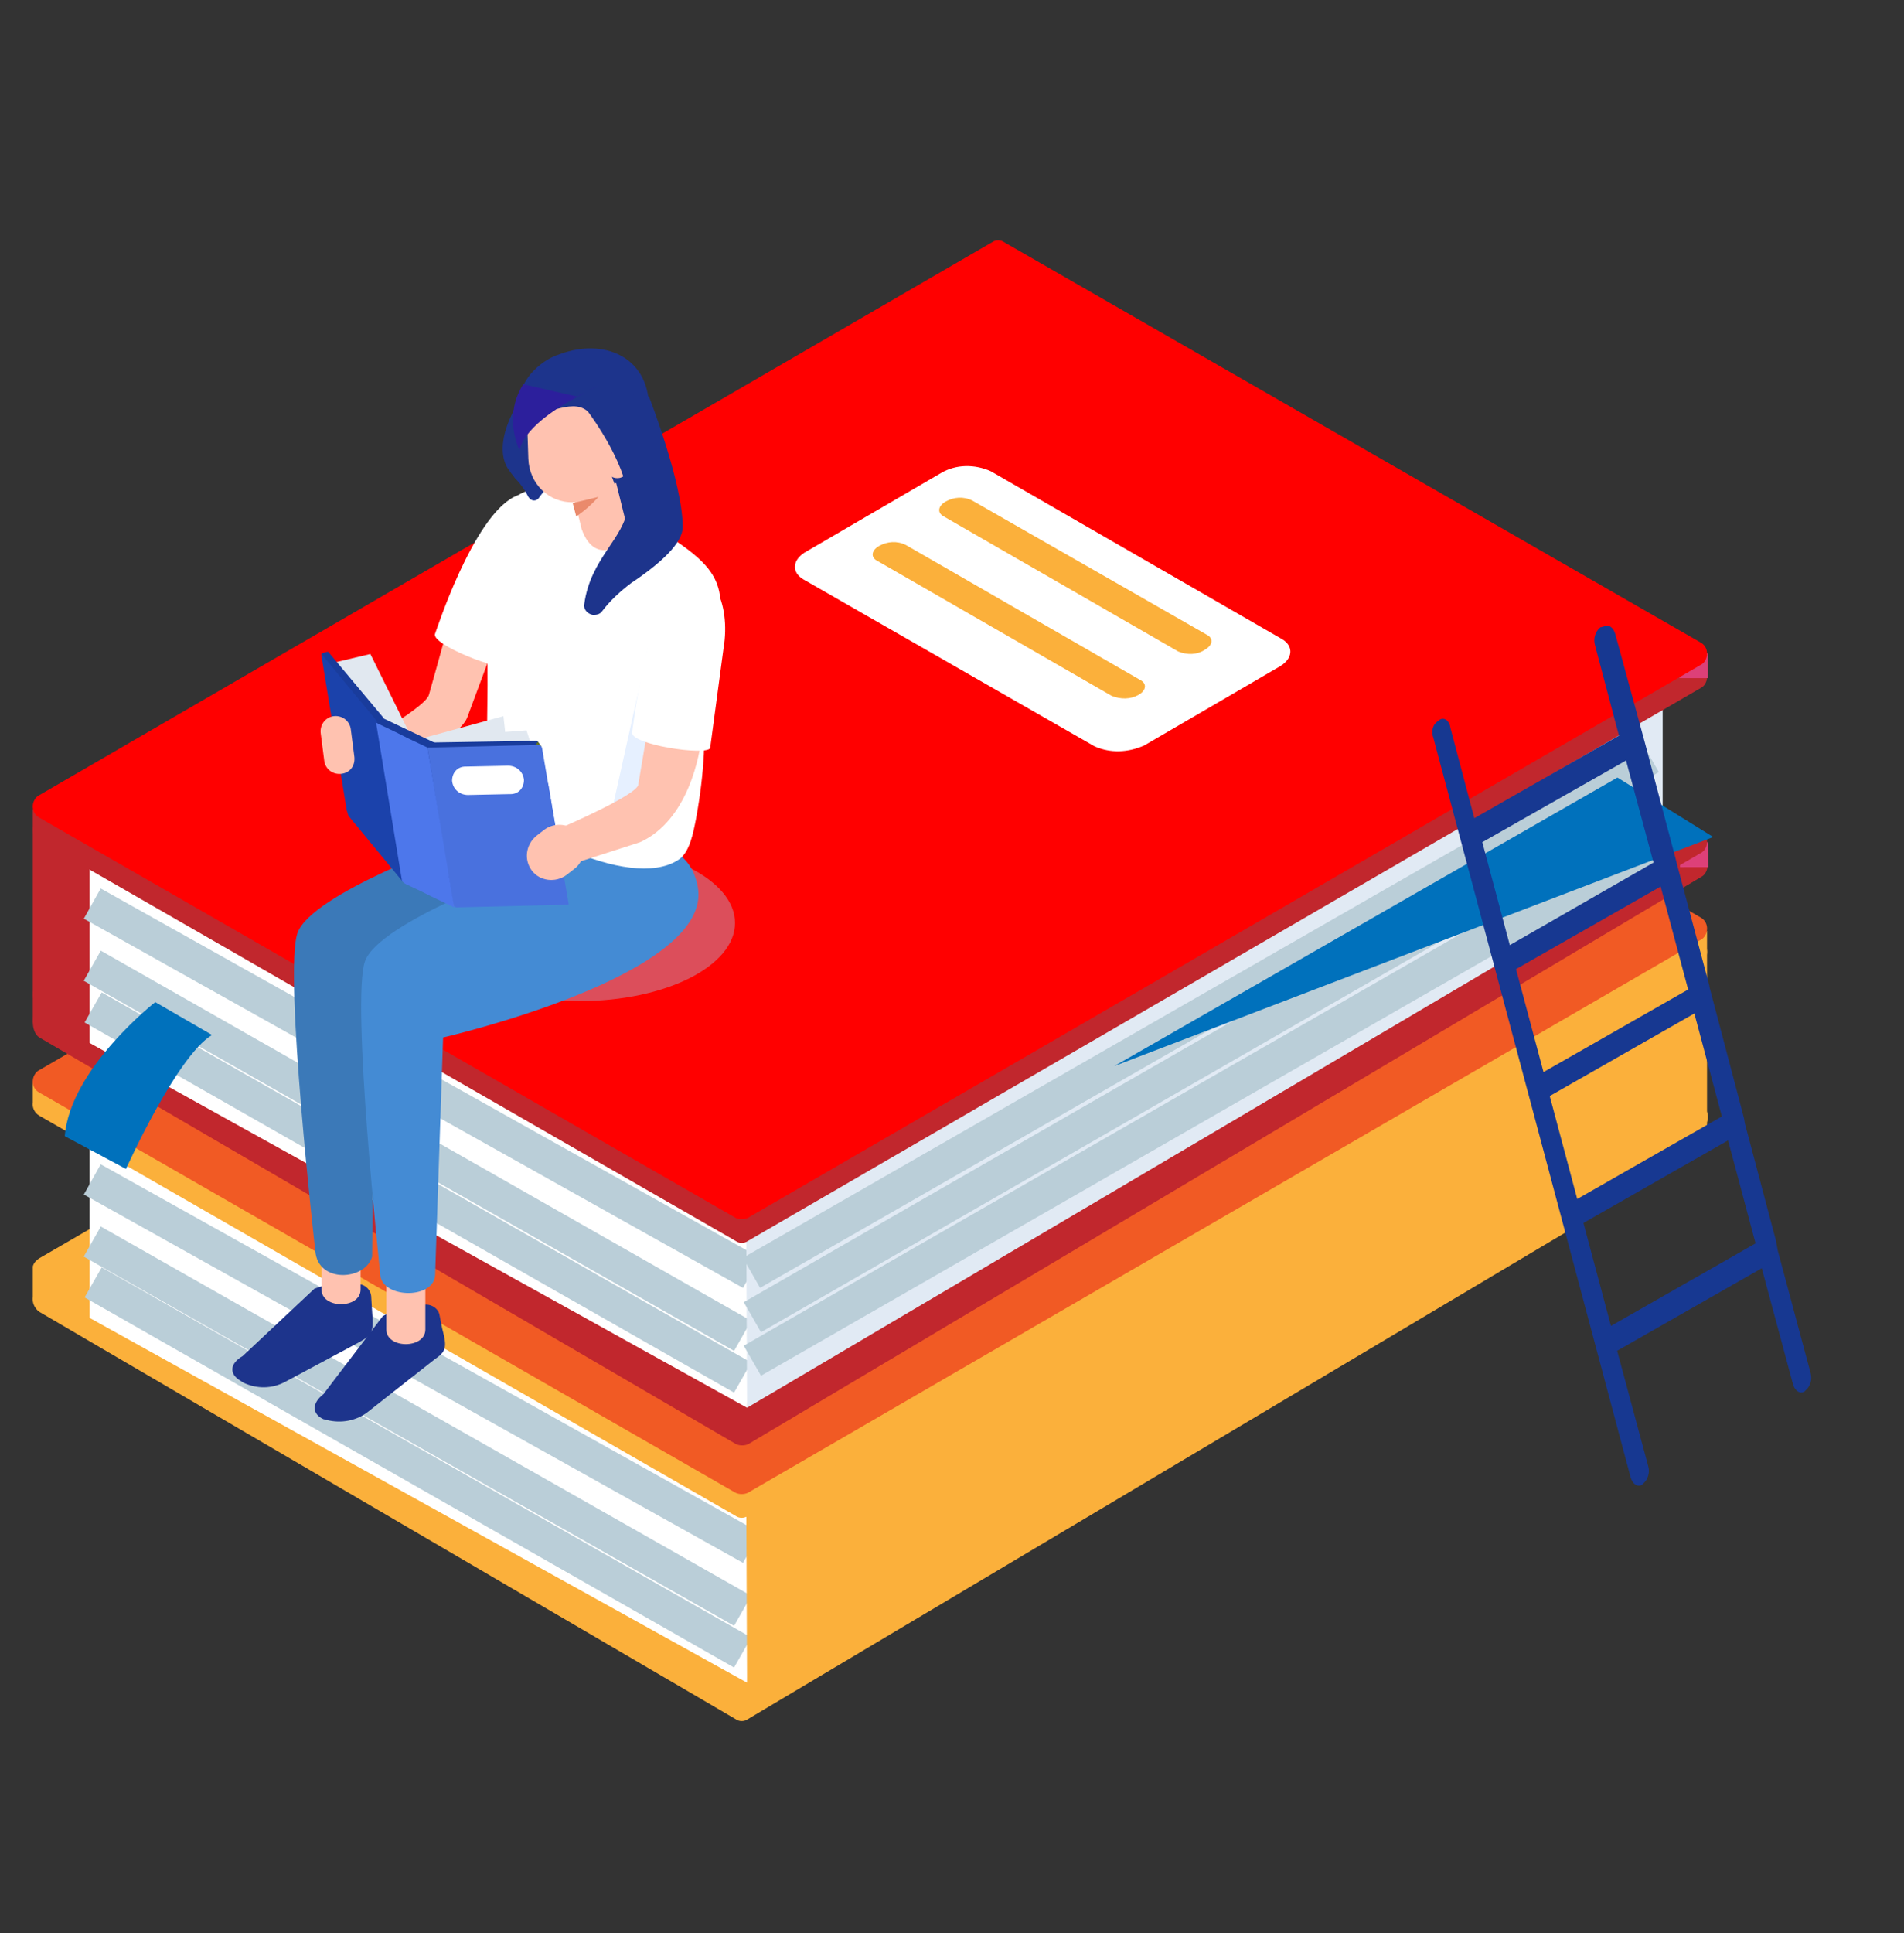 <?xml version="1.0" encoding="utf-8"?>
<!-- Generator: Adobe Illustrator 24.2.3, SVG Export Plug-In . SVG Version: 6.00 Build 0)  -->
<svg version="1.1" id="Layer_1" xmlns="http://www.w3.org/2000/svg" xmlns:xlink="http://www.w3.org/1999/xlink" x="0px" y="0px"
	 viewBox="0 0 214.6 217.8" style="enable-background:new 0 0 214.6 217.8;" xml:space="preserve">
<rect x="0" y="0" width="214.6" height="217.8" fill="#333333" stroke="none"/>
<style type="text/css">
	.st0{fill:#BBD6F2;}
	.st1{fill:url(#Path_71994_2_);}
	.st2{fill:#F0F6FC;}
	.st3{fill:#45446C;}
	.st4{fill:#97CBFF;}
	.st5{fill:#FFFFFF;}
	.st6{fill:#A8C4E5;}
	.st7{fill:#0071BC;}
	.st8{fill:#FFD22D;}
	.st9{fill:#D84177;}
	.st10{fill:#6271F0;}
	.st11{opacity:0.45;fill:#45446C;enable-background:new    ;}
	.st12{fill:#FF0000;}
	.st13{fill:#A7D1E8;}
	.st14{fill:none;stroke:#FFAA82;stroke-width:3.853;stroke-miterlimit:10;}
	.st15{fill:#F1A32F;}
	.st16{fill:#DD4078;}
	.st17{fill:#CE3A77;}
	.st18{fill:#E1EAF4;}
	.st19{fill:#EF487C;}
	.st20{fill:none;stroke:#BACED8;stroke-width:0.364;stroke-miterlimit:10;}
	.st21{fill:#8585FF;}
	.st22{fill:#FFAA82;}
	.st23{fill:#51517A;}
	.st24{fill:#5B5B84;}
	.st25{opacity:0.33;fill:#A8C4E5;enable-background:new    ;}
	.st26{fill:#15253D;}
	.st27{fill:url(#Path_72095_2_);}
	.st28{opacity:0.46;fill:#FFFFFF;enable-background:new    ;}
	.st29{fill:#513554;}
	.st30{fill:#FCFEFF;}
	.st31{fill:url(#Path_72106_2_);}
	.st32{fill:none;stroke:#616191;stroke-width:5.988;stroke-miterlimit:10;}
	.st33{fill:#616191;}
	.st34{fill:#915151;}
	.st35{fill:#7070A0;}
	.st36{fill:#FFDE73;}
	.st37{fill:#FBB03B;}
	.st38{fill:none;stroke:#BACED8;stroke-width:3.899;stroke-miterlimit:10;}
	.st39{fill:#F15A24;}
	.st40{fill:#C1272D;}
	.st41{fill:#173891;}
	.st42{opacity:0.4;fill:#A8C4E5;enable-background:new    ;}
	.st43{fill:#1D348C;}
	.st44{fill:#FFC2B0;}
	.st45{fill:#3B79B8;}
	.st46{fill:#448BD4;}
	.st47{fill:#E6F0FF;}
	.st48{fill:#E1E8F0;}
	.st49{fill:#193C9C;}
	.st50{fill:#1B42AB;}
	.st51{fill:#64731E;}
	.st52{fill:#DEA749;}
	.st53{fill:#4971DE;}
	.st54{fill:#4D77EB;}
	.st55{fill:#2C1F9C;}
	.st56{fill:#EA8A6C;}
	.st57{fill:#96BCD9;}
	.st58{fill:#D1D3D4;}
	.st59{fill:url(#Path_72183_1_);}
	.st60{fill:url(#Path_72185_1_);}
	.st61{fill:url(#Path_72187_1_);}
	.st62{fill:#DE9E5D;}
	.st63{fill:#B5814C;}
	.st64{fill:url(#Path_72193_1_);}
	.st65{fill:url(#Path_72195_1_);}
	.st66{fill:#191919;}
	.st67{fill:#EDBA8F;}
	.st68{fill:#DEB46A;}
	.st69{fill:#A5CEEE;}
	.st70{fill:#F5C390;}
	.st71{fill:#FFCB96;}
	.st72{fill:#E8BA6B;}
	.st73{fill:#AD6F00;}
	.st74{fill:url(#Path_72214_1_);}
	.st75{fill:url(#Path_72216_1_);}
	.st76{fill:url(#Path_72218_1_);}
	.st77{opacity:0.1;enable-background:new    ;}
	.st78{opacity:0.2;enable-background:new    ;}
	.st79{fill:#AA134D;}
	.st80{fill:#891641;}
	.st81{fill:#6D1134;}
	.st82{fill:#B41C56;}
	.st83{fill:#E8D5BD;}
	.st84{fill:#EFDCC3;}
	.st85{fill:#AAAAAA;}
	.st86{fill:#E5D5C0;}
	.st87{fill:#F2E1CB;}
	.st88{fill:#F7E9D7;}
	.st89{fill:#FCEDDB;}
	.st90{fill:#AF0000;}
	.st91{fill:#FCF3E8;}
	.st92{fill:#FED7AA;}
	.st93{fill:url(#Path_72257_1_);}
	.st94{fill:url(#Path_72259_1_);}
	.st95{fill:url(#Path_72261_1_);}
	.st96{fill:url(#Path_72267_1_);}
	.st97{fill:url(#Path_72269_1_);}
	.st98{fill:#1C1C1C;}
	.st99{fill:#EBC79D;}
	.st100{fill:#141414;}
	.st101{fill:#444C4C;}
	.st102{fill:#373D3D;}
	.st103{fill:url(#Path_72280_1_);}
	.st104{fill:url(#Path_72282_1_);}
	.st105{fill:url(#Path_72284_1_);}
	.st106{fill:#4E5757;}
	.st107{fill:#3AA00B;}
	.st108{fill:#EFEFEF;}
	.st109{fill:#E3E3E3;}
	.st110{opacity:0.7;}
	.st111{fill:#529CCE;}
	.st112{fill:#ED3B56;}
	.st113{fill:#A5A5A5;}
	.st114{fill:#BD2B06;}
	.st115{fill:#D63107;}
	.st116{fill:#C12C07;}
	.st117{fill:#781B04;}
	.st118{fill:#086FBC;}
	.st119{fill:#0763A8;}
	.st120{fill:#06538C;}
	.st121{fill:#2B2B2B;}
	.st122{fill:#A97C50;}
	.st123{fill:#2B529E;}
	.st124{fill:url(#Path_72462_1_);}
	.st125{fill:url(#Path_72464_1_);}
	.st126{fill:url(#Path_72466_1_);}
	.st127{fill:url(#Path_72472_1_);}
	.st128{fill:url(#Path_72474_1_);}
	.st129{fill:#3361BC;}
	.st130{fill:#232323;}
	.st131{fill:url(#Path_72490_1_);}
	.st132{fill:url(#Path_72492_1_);}
	.st133{fill:url(#Path_72494_1_);}
	.st134{fill:#AD134E;}
	.st135{fill:#8C1643;}
	.st136{fill:#701236;}
	.st137{fill:#B71D58;}
	.st138{fill:#F5F5F5;}
	.st139{fill:#C4C4C4;}
	.st140{fill:#CFCFCF;}
	.st141{fill:#E6E6E6;}
	.st142{fill:#6D6D6D;}
	.st143{fill:#941C50;}
	.st144{fill:#FED1BA;}
	.st145{fill:url(#Path_72559_1_);}
	.st146{fill:url(#Path_72561_1_);}
	.st147{fill:url(#Path_72563_1_);}
	.st148{fill:url(#Path_72569_1_);}
	.st149{fill:url(#Path_72571_1_);}
	.st150{fill:#C8DCDE;}
	.st151{fill:#EDC3AE;}
	.st152{fill:#D3E8EA;}
	.st153{fill:#E4FAFC;}
	.st154{fill:#513605;}
	.st155{fill:url(#Path_72586_1_);}
	.st156{fill:url(#Path_72588_1_);}
	.st157{fill:url(#Path_72590_1_);}
</style>
<g id="Group_22473" transform="translate(-2627.722 -1164.705)">
	<g id="Group_22456" transform="translate(2627.722 1197.381)">
		<g id="Group_22454" transform="translate(0)">
			<path id="Path_72126" class="st37" d="M191.8,94.6l-0.1-0.1l0.1-0.1c0.7-0.4,0.9-1.3,0.5-2c-0.1-0.2-0.3-0.4-0.5-0.5l-78.5-45.1
				c-0.4-0.3-1-0.3-1.4,0L4.4,109.1c-0.3,0.2-0.6,0.5-0.7,0.9h0v0.3l0,3.1v0l0,0c-0.1,0.7,0.2,1.3,0.7,1.7L82.9,161
				c0.4,0.3,1,0.3,1.4,0l107.4-63.9c0.7-0.4,0.9-1.3,0.5-2C192.2,94.9,192,94.7,191.8,94.6z"/>
			<path id="Path_72127" class="st5" d="M84.2,156.9l-74.1-41.1l0-24l74.4,43.5L84.2,156.9z"/>
			<line id="Line_135" class="st38" x1="10.4" y1="107.2" x2="83.7" y2="148.8"/>
			<line id="Line_136" class="st38" x1="10.4" y1="100.2" x2="84.7" y2="141.7"/>
			<line id="Line_137" class="st38" x1="10.5" y1="111.8" x2="83.7" y2="153.5"/>
			<path id="Path_72128" class="st37" d="M84.2,156.9c43.4-24.1,90.9-51.6,108.2-61.3l0-23.4L84.1,133.3L84.2,156.9z"/>
			<path id="Path_72129" class="st37" d="M191.7,73.4l-78.5-45.1c-0.4-0.3-1-0.3-1.4,0L5.7,89.8v-0.7h-2v2.4h0
				c-0.1,0.6,0.2,1.2,0.7,1.5l78.5,45.1c0.4,0.3,1,0.3,1.4,0l107.4-62.3c0.7-0.4,0.9-1.3,0.5-2C192.1,73.7,191.9,73.5,191.7,73.4z"
				/>
			<path id="Path_72130" class="st39" d="M82.9,135.5L4.4,90.4c-0.7-0.4-0.9-1.3-0.5-2C4,88.2,4.2,88,4.4,87.9l107.4-62.3
				c0.4-0.3,1-0.3,1.4,0l78.5,45.1c0.7,0.4,0.9,1.3,0.5,2c-0.1,0.2-0.3,0.4-0.5,0.5L84.3,135.5C83.9,135.7,83.3,135.7,82.9,135.5z"
				/>
		</g>
		<g id="Group_22455" transform="translate(90.566 26.787)">
			<path id="Path_72131" class="st5" d="M32.8,55.6L0,36.8c-1.4-0.8-1.3-2.3,0.4-3.2l15.1-8.8c1.7-1,3.8-1,5.6-0.2l32.8,18.9
				c1.4,0.8,1.3,2.3-0.4,3.2l-15.1,8.8C36.6,56.4,34.6,56.4,32.8,55.6z"/>
		</g>
		<path id="Path_72132" class="st15" d="M132.8,71.7l-26.4-15.2c-0.8-0.4-0.7-1.2,0.2-1.7l0,0c0.9-0.5,2-0.6,3-0.1L136,69.9
			c0.8,0.4,0.7,1.2-0.2,1.7l0,0C134.9,72.1,133.8,72.1,132.8,71.7z"/>
		<path id="Path_72133" class="st15" d="M125.3,76.7L98.9,61.5c-0.8-0.4-0.7-1.2,0.2-1.7l0,0c0.9-0.5,2-0.6,3-0.1l26.4,15.2
			c0.8,0.4,0.7,1.2-0.2,1.7l0,0C127.4,77.1,126.3,77.2,125.3,76.7z"/>
	</g>
	<g id="Group_22461" transform="translate(2627.722 1164.705)">
		<g id="Group_22459" transform="translate(0)">
			<path id="Path_72134" class="st40" d="M3.7,115.2l108.2-63.6l0-21.2L3.7,91.2L3.7,115.2z"/>
			<g id="Group_22457" transform="translate(0.048 25.192)">
				<path id="Path_72135" class="st40" d="M82.9,137.5L4.4,91.7c-1-0.6-1-2.9,0-3.5L111.8,26c0.4-0.3,1-0.3,1.4,0l78.5,45.1
					c0.7,0.4,0.9,1.3,0.5,2c-0.1,0.2-0.3,0.4-0.5,0.5L84.3,137.5C83.9,137.7,83.3,137.7,82.9,137.5z"/>
				
					<rect id="Rectangle_2735" x="189.3" y="69.7" transform="matrix(1 -1.999996e-03 1.999996e-03 1 -0.142 0.382)" class="st16" width="3.2" height="2.8"/>
			</g>
			<path id="Path_72136" class="st40" d="M82.9,158.4L4.4,113.3c-0.7-0.4-0.9-1.3-0.5-2c0.1-0.2,0.3-0.4,0.5-0.5l107.4-62.3
				c0.4-0.3,1-0.3,1.4,0l78.5,45.1c0.7,0.4,0.9,1.3,0.5,2c-0.1,0.2-0.3,0.4-0.5,0.5L84.4,158.4C83.9,158.7,83.4,158.7,82.9,158.4z"
				/>
			<path id="Path_72137" class="st5" d="M84.2,158.6l-74.1-41.1l0-24l74.4,43.5L84.2,158.6z"/>
			<line id="Line_138" class="st38" x1="10.4" y1="108.8" x2="83.7" y2="150.5"/>
			<line id="Line_139" class="st38" x1="10.4" y1="101.8" x2="84.7" y2="143.4"/>
			<line id="Line_140" class="st38" x1="10.5" y1="113.5" x2="83.7" y2="155.2"/>
			<path id="Path_72138" class="st7" d="M17.5,112.9c0,0-9.6,7.5-10.2,15.1l6.9,3.7c0,0,5.7-12.7,9.7-15.1L17.5,112.9z"/>
			<path id="Path_72139" class="st18" d="M84.2,158.6l103.2-60.9l0-21.2L84.1,135L84.2,158.6z"/>
			<g id="Group_22458" transform="translate(0.005 2.803)">
				<path id="Path_72140" class="st40" d="M82.9,137L4.4,91.9c-0.7-0.4-0.9-1.3-0.5-2c0.1-0.2,0.3-0.4,0.5-0.5l107.4-62.3
					c0.4-0.3,1-0.3,1.4,0l78.5,45.1c0.7,0.4,0.9,1.3,0.5,2c-0.1,0.2-0.3,0.4-0.5,0.5L84.3,137C83.9,137.3,83.3,137.3,82.9,137z"/>
				
					<rect id="Rectangle_2736" x="189.3" y="70.8" transform="matrix(1 -1.884951e-03 1.884951e-03 1 -0.136 0.36)" class="st16" width="3.2" height="2.8"/>
			</g>
			<path id="Path_72141" class="st12" d="M82.9,137.2L4.4,92.1c-0.7-0.4-0.9-1.3-0.5-2c0.1-0.2,0.3-0.4,0.5-0.5l107.4-62.3
				c0.4-0.3,1-0.3,1.4,0l78.5,45.1c0.7,0.4,0.9,1.3,0.5,2c-0.1,0.2-0.3,0.4-0.5,0.5L84.3,137.2C83.9,137.4,83.3,137.4,82.9,137.2z"
				/>
			<line id="Line_141" class="st38" x1="186" y1="85.3" x2="84.7" y2="143.4"/>
			<line id="Line_142" class="st38" x1="186" y1="90.2" x2="84.8" y2="148.4"/>
			<line id="Line_143" class="st38" x1="186" y1="95.2" x2="84.8" y2="153.3"/>
		</g>
		<g id="Group_22460" transform="translate(90.566 26.787)">
			<path id="Path_72142" class="st5" d="M32.8,57.3L0,38.5c-1.4-0.8-1.3-2.3,0.4-3.2l15.1-8.8c1.7-1,3.8-1,5.6-0.2l32.8,18.9
				c1.4,0.8,1.3,2.3-0.4,3.2l-15.1,8.8C36.6,58,34.6,58.1,32.8,57.3z"/>
		</g>
		<path id="Path_72143" class="st7" d="M182.3,87.6l10.8,6.7l-67.5,25.8L182.3,87.6z"/>
		<path id="Path_72144" class="st37" d="M132.8,73.4l-26.4-15.2c-0.8-0.4-0.7-1.2,0.2-1.7l0,0c0.9-0.5,2-0.6,3-0.1L136,71.5
			c0.8,0.4,0.7,1.2-0.2,1.7l0,0C134.9,73.8,133.8,73.8,132.8,73.4z"/>
		<path id="Path_72145" class="st37" d="M125.3,78.4L98.9,63.2c-0.8-0.4-0.7-1.2,0.2-1.7l0,0c0.9-0.5,2-0.6,3-0.1l26.4,15.2
			c0.8,0.4,0.7,1.2-0.2,1.7l0,0C127.4,78.8,126.3,78.8,125.3,78.4z"/>
	</g>
	<g id="Group_22463" transform="translate(2794.092 1210.486)">
		<g id="Group_22462" transform="translate(0 0)">
			<path id="Path_72146" class="st41" d="M-4.8,37.4l22.2,83.2c0.2,0.8,0.8,1.2,1.3,0.9l0.1-0.1c0.6-0.5,0.8-1.3,0.6-2l-3.5-13
				l16.3-9.3l3.5,13c0.2,0.8,0.8,1.2,1.3,0.9l0.1-0.1c0.6-0.5,0.8-1.3,0.6-2l-3.7-13.8l0,0L33.8,94l0,0l-3.5-13.2l0,0l-0.1-0.6
				l-3.9-14.8l0-0.1l0,0l-3.6-13.5l-0.2-0.8l0,0l-3.5-13.2l0,0l-0.3-1.1l0,0l-3-11c-0.2-0.8-0.8-1.2-1.3-0.9L14,24.9
				c-0.6,0.5-0.8,1.3-0.6,2l2.7,10.2l-16.3,9.3l-2.7-10.2C-3,35.4-3.6,35-4.1,35.3l-0.1,0.1C-4.9,35.8-5.1,36.6-4.8,37.4z
				 M16.9,39.9L20,51.4L3.8,60.7L0.7,49.1L16.9,39.9z M4.5,63.4l16.3-9.3l3.1,11.6L7.6,75L4.5,63.4z M8.3,77.7l16.3-9.3L27.7,80
				l-16.3,9.3L8.3,77.7z M15.2,103.6L12.1,92l16.3-9.3l3.1,11.6L15.2,103.6z"/>
		</g>
	</g>
	<g id="Group_22472" transform="translate(2651.464 1177.587)">
		<ellipse id="Ellipse_236" class="st42" cx="41.6" cy="91.1" rx="17.5" ry="8.8"/>
		<g id="Group_22471" transform="translate(0 0)">
			<path id="Path_72147" class="st43" d="M3.6,139.9l8.1-7.6c1.6-0.6,3.4-0.8,5.1-0.5c0.7,0.1,1.3,0.7,1.3,1.5l0.1,1.6
				c0.2,2.3,0,2.6-1.4,3.4l-8.4,4.5c-1.5,0.8-3.2,0.8-4.7,0.1l-0.3-0.2C2,141.9,2.2,140.7,3.6,139.9z"/>
			<path id="Path_72148" class="st43" d="M12.7,144.2l6.7-8.8c1.5-0.9,3.2-1.3,4.9-1.3c0.7,0,1.4,0.5,1.5,1.2l0.3,1.5
				c0.6,2.2,0.4,2.6-0.9,3.5l-7.5,5.9c-1.3,1-3,1.3-4.6,0.9l-0.4-0.1C11.4,146.4,11.4,145.2,12.7,144.2z"/>
			<path id="Path_72149" class="st44" d="M16.9,132.4c0,2.2-4.4,2.2-4.4,0v-7.3h4.4V132.4z"/>
			<path id="Path_72150" class="st44" d="M24.2,136.9c0,2.2-4.4,2.2-4.4,0v-7.3h4.4V136.9z"/>
			<path id="Path_72151" class="st45" d="M27.9,81.9c0,0-16.5,5.9-18.1,10.3s2,35.9,2,35.9c0.3,3.6,5.6,3.3,6.4,0.6l0.3-28
				c0,0,23.6-5.7,21.7-15.7C38.3,75,27.9,81.9,27.9,81.9z"/>
			<path id="Path_72152" class="st46" d="M35.5,85.1c0,0-16.5,5.9-18.1,10.3s1.7,35.1,1.7,35.1c-0.1,2.9,6,3.1,6.2,0.3l0.9-26.8
				c0,0,30.6-7,28.7-17S35.5,85.1,35.5,85.1z"/>
			<path id="Path_72153" class="st5" d="M31.3,75.7c-0.4-7.5,0.2-10.5-0.3-19.7c0.7-11,0.9-14,9.4-14.3l2.2,0.8
				c1.1,0.4,2.1,0.8,3.1,1.4c10.4,6.2,12.5,7.5,11.6,13.9c-0.2,3.3-2.6-0.4-2.5,1.8c0.2,2.8,1.9,9-0.1,19.8c-0.3,1.5-0.7,3.8-2,4.6
				C47.2,87.6,33.1,80.3,31.3,75.7z"/>
			<g id="Group_22465" transform="translate(40.005 18.541)">
				<g id="Group_22464">
					<path id="Path_72154" class="st5" d="M0.4,28.1c-0.3,1.7,0.5,3.7,3.4,4.4c3.6,0.8,6.1-3.8,4.9-5c-1.2-1.1-1-0.7-3.4-1.5
						C2.8,25.2,0.9,25.1,0.4,28.1z"/>
				</g>
			</g>
			<path id="Path_72155" class="st44" d="M32.7,57.8L28.9,68c-0.9,2.2-7.8,5.9-10.7,9.4c-3,3.5,0.2-6.6-3.9-5c0,0,9.9-5.4,10.3-7
				c1-3.5,2.7-9.8,2.8-9.9C27.7,55.2,32.7,57.8,32.7,57.8z"/>
			<path id="Path_72156" class="st5" d="M36.1,57.1l-2.6,5c-0.6,0.8-8.8-2.4-8.2-3.6c0.1-0.2,4.2-13,8.9-15.4
				C38,41.2,38.1,52.2,36.1,57.1z"/>
			<path id="Path_72157" class="st47" d="M49.2,69l0.1-8.9l-4,18l4-1.6L49.2,69z"/>
			<path id="Path_72158" class="st44" d="M51.5,55.9l-3.3,19.6c0,1.1-8.3,4.7-8.3,4.7l-0.2,4.6l8.7-2.8c5.3-2.4,6.8-9.6,7-12.5
				l1.2-14.8L51.5,55.9z"/>
			<path id="Path_72159" class="st5" d="M57.8,60.2l-1.5,11.2c-0.4,0.9-9.1-0.4-8.8-1.8c0.1-0.2,1.4-13.6,5.4-16.9
				C56.3,50,58.7,55,57.8,60.2z"/>
			<path id="Path_72160" class="st48" d="M14.2,61.7l3.8-0.9l4.9,9.9l-1.1,4.6l-4.3-4.8L14.2,61.7z"/>
			<path id="Path_72161" class="st48" d="M36.8,73.1l-1.2-3.7l-13.3,1l-1.1,3.2l6.4,1.3L36.8,73.1z"/>
			<path id="Path_72162" class="st48" d="M33.4,71.4L33,67.8l-12.8,3.5l-0.4,3.4l6.5,0L33.4,71.4z"/>
			<g id="Group_22467" transform="translate(10.546 35.947)">
				<path id="Path_72163" class="st49" d="M8.7,32l6.1,2.9l-1.8,1.5l-6.1-2L8.7,32z"/>
				<path id="Path_72164" class="st49" d="M2.7,24.6L8.9,32c0.1,0.2,0.2,0.4,0.2,0.6L12,50.3c0,0.1,0,0.1,0,0.1l-6.2-7.5
					c-0.1-0.2-0.1-0.4-0.2-0.6L2,24.8C2.2,24.7,2.5,24.6,2.7,24.6z"/>
				<path id="Path_72165" class="st50" d="M1.9,24.8l6.2,7.5c0.1,0.2,0.2,0.4,0.2,0.6l2.8,17.6c0,0.1,0,0.1,0,0L5,43.1
					c-0.1-0.2-0.1-0.4-0.2-0.6L1.9,24.8C1.9,24.8,1.9,24.8,1.9,24.8z"/>
				<g id="Group_22466" transform="translate(12.225 10.637)">
					<path id="Path_72166" class="st49" d="M1.4,24.2L13.9,24c0.2,0,0.3,0.2,0.4,0.4l2.8,17.7c0,0.1,0,0.1-0.1,0.1c0,0,0,0,0,0
						L4.5,42.4c0-0.2-0.2-0.4-0.4-0.4L1.3,24.4C1.3,24.3,1.3,24.3,1.4,24.2C1.4,24.2,1.4,24.2,1.4,24.2z"/>
					<path id="Path_72167" class="st51" d="M13.9,24.4l0.2-0.3l0.4,0.5l-0.2,0.2L13.9,24.4z"/>
					<path id="Path_72168" class="st52" d="M4.3,42.3L4.5,42l0.3,0.3l-0.2,0.3L4.3,42.3z"/>
				</g>
				<path id="Path_72169" class="st53" d="M14.6,39.5l12.5-0.3c0.2,0,0.3,0.1,0.4,0.3L29.8,53c0,0.1,0,0.1-0.1,0.1l-12.5,0.3
					c-0.2,0-0.3-0.1-0.4-0.3L14.6,39.5C14.4,39.6,14.5,39.5,14.6,39.5z"/>
				<path id="Path_72170" class="st53" d="M13.9,35.4l12.5-0.3c0.2,0,0.3,0.1,0.4,0.3l2.3,13.5c0,0.1,0,0.1-0.1,0.1l-12.5,0.3
					c-0.2,0-0.3-0.1-0.4-0.3L13.9,35.4C13.8,35.4,13.8,35.4,13.9,35.4z"/>
				<path id="Path_72171" class="st54" d="M13.9,35.4l-2.1-1l-1.6-0.8l-2.1-1L11,50.3c0,0.2,0.3,0.4,0.5,0.5l1.7,0.8l1.2,0.6
					l2.5,1.2L13.9,35.4z"/>
			</g>
			<path id="Path_72172" class="st44" d="M14.7,74.3L14.7,74.3c-1,0.1-1.8-0.6-1.9-1.5l-0.4-3.1c-0.1-1,0.6-1.8,1.5-1.9l0,0
				c1-0.1,1.8,0.6,1.9,1.5l0.4,3.1C16.3,73.4,15.7,74.2,14.7,74.3z"/>
			<path id="Rectangle_2737" class="st44" d="M36.7,81.3l0.9-0.7c1.2-0.9,3-0.7,3.9,0.5l0,0c0.9,1.2,0.7,3-0.5,3.9l-0.9,0.7
				c-1.2,0.9-3,0.7-3.9-0.5l0,0C35.3,84,35.5,82.3,36.7,81.3z"/>
			<g id="Group_22469" transform="translate(26.112 49.484)">
				<g id="Group_22468">
					<path id="Path_72173" class="st5" d="M7.6,27.1l-4.7,0.1c-0.9,0-1.7-0.6-1.8-1.6l0,0c0-0.9,0.6-1.6,1.5-1.6c0,0,0.1,0,0.1,0
						l4.7-0.1c0.9,0,1.7,0.6,1.8,1.6l0,0c0,0.9-0.6,1.6-1.5,1.6C7.7,27.1,7.7,27.1,7.6,27.1z"/>
				</g>
			</g>
			<g id="Group_22470" transform="translate(32.107)">
				<path id="Path_72174" class="st43" d="M1.3,35.1c-0.6,1.7-0.8,3.7,0.3,5.1C1.8,40.5,2,40.7,2.2,41c0.6,0.6,1.1,1.3,1.5,2.1
					c0.1,0.1,0.2,0.3,0.3,0.3c0.3,0.2,0.7,0.1,0.9-0.2c0.2-0.3,0.4-0.5,0.6-0.8c0.6-0.8,12,6,12.6,5.1c0.8-1.1-2-13.9-2.2-15.2
					c-0.4-1.7-8.8,0.5-10.2-0.6c-0.3-0.2-0.5-0.4-0.8-0.6l0,0c-0.3-0.4-0.7-1.1-1.2-0.8c-0.5,0.2-0.6,1-0.8,1.4
					C2.3,32.8,1.7,34,1.3,35.1z"/>
				<path id="Path_72175" class="st44" d="M9.7,46.7l-2.2-9l5.6,1.8l1.8,7.3C15.2,48.1,11.3,51.3,9.7,46.7z"/>
				<path id="Rectangle_2738" class="st44" d="M8.4,27.5L8.4,27.5c2.8-0.1,5,2.1,5.1,4.9l0,0l0.2,6.2c0.1,2.8-2.1,5-4.9,5.1l0,0l0,0
					c-2.8,0.1-5-2.1-5.1-4.9c0,0,0,0,0,0l-0.2-6.2C3.4,29.9,5.6,27.6,8.4,27.5C8.4,27.5,8.4,27.5,8.4,27.5z"/>
				<path id="Path_72176" class="st43" d="M10.7,33.8c-1.7-2.2-5,0.4-6.8-0.3c-1.9-0.7-1.2-2.7,0.1-4.3c0.9-1,2-1.8,3.3-2.2
					c4.9-1.8,9.9,0.3,10,5.9c0,0,0.6,7.6-3.9,8.7L13,40.5c0,0,2.6-2.8-0.1-4.5c-0.6-0.4-0.7-0.4-0.6-1.3
					C12.4,33.8,11.3,34.6,10.7,33.8z"/>
				<path id="Path_72177" class="st44" d="M14.6,40.6c-0.4,0.5-1.2,0.5-1.7,0.1c-0.2-0.2-0.3-0.4-0.3-0.6c-0.3-1,0-2.1,0.9-2.8
					c0.4-0.5,1.2-0.5,1.7-0.1c0.2,0.2,0.3,0.4,0.3,0.6C15.7,38.8,15.4,39.9,14.6,40.6z"/>
				<path id="Path_72178" class="st55" d="M2.7,37.9c0,0,0.1-2.6,6.2-5.9s0.3-0.2,0.3-0.2l-6.1-1.4C3.2,30.5,0.8,33.2,2.7,37.9z"/>
				<path id="Path_72179" class="st43" d="M10.5,33.6c0,0,4.9,6.5,4.4,10.7c-0.4,3.5-4.2,5.7-4.9,10.9c-0.1,0.6,0.4,1.1,1,1.2
					c0.4,0,0.8-0.1,1-0.4c0.9-1.2,2.1-2.3,3.3-3.2c3.3-2.2,5.8-4.5,5.8-6.3c0-5-3.8-14.7-3.8-14.7l-7.5-0.8L10.5,33.6z"/>
				<path id="Path_72180" class="st56" d="M8.7,43.8c0,0,2.9-0.7,2.9-0.7c-0.7,0.8-1.6,1.6-2.5,2.2L8.7,43.8z"/>
			</g>
		</g>
	</g>
</g>
</svg>

